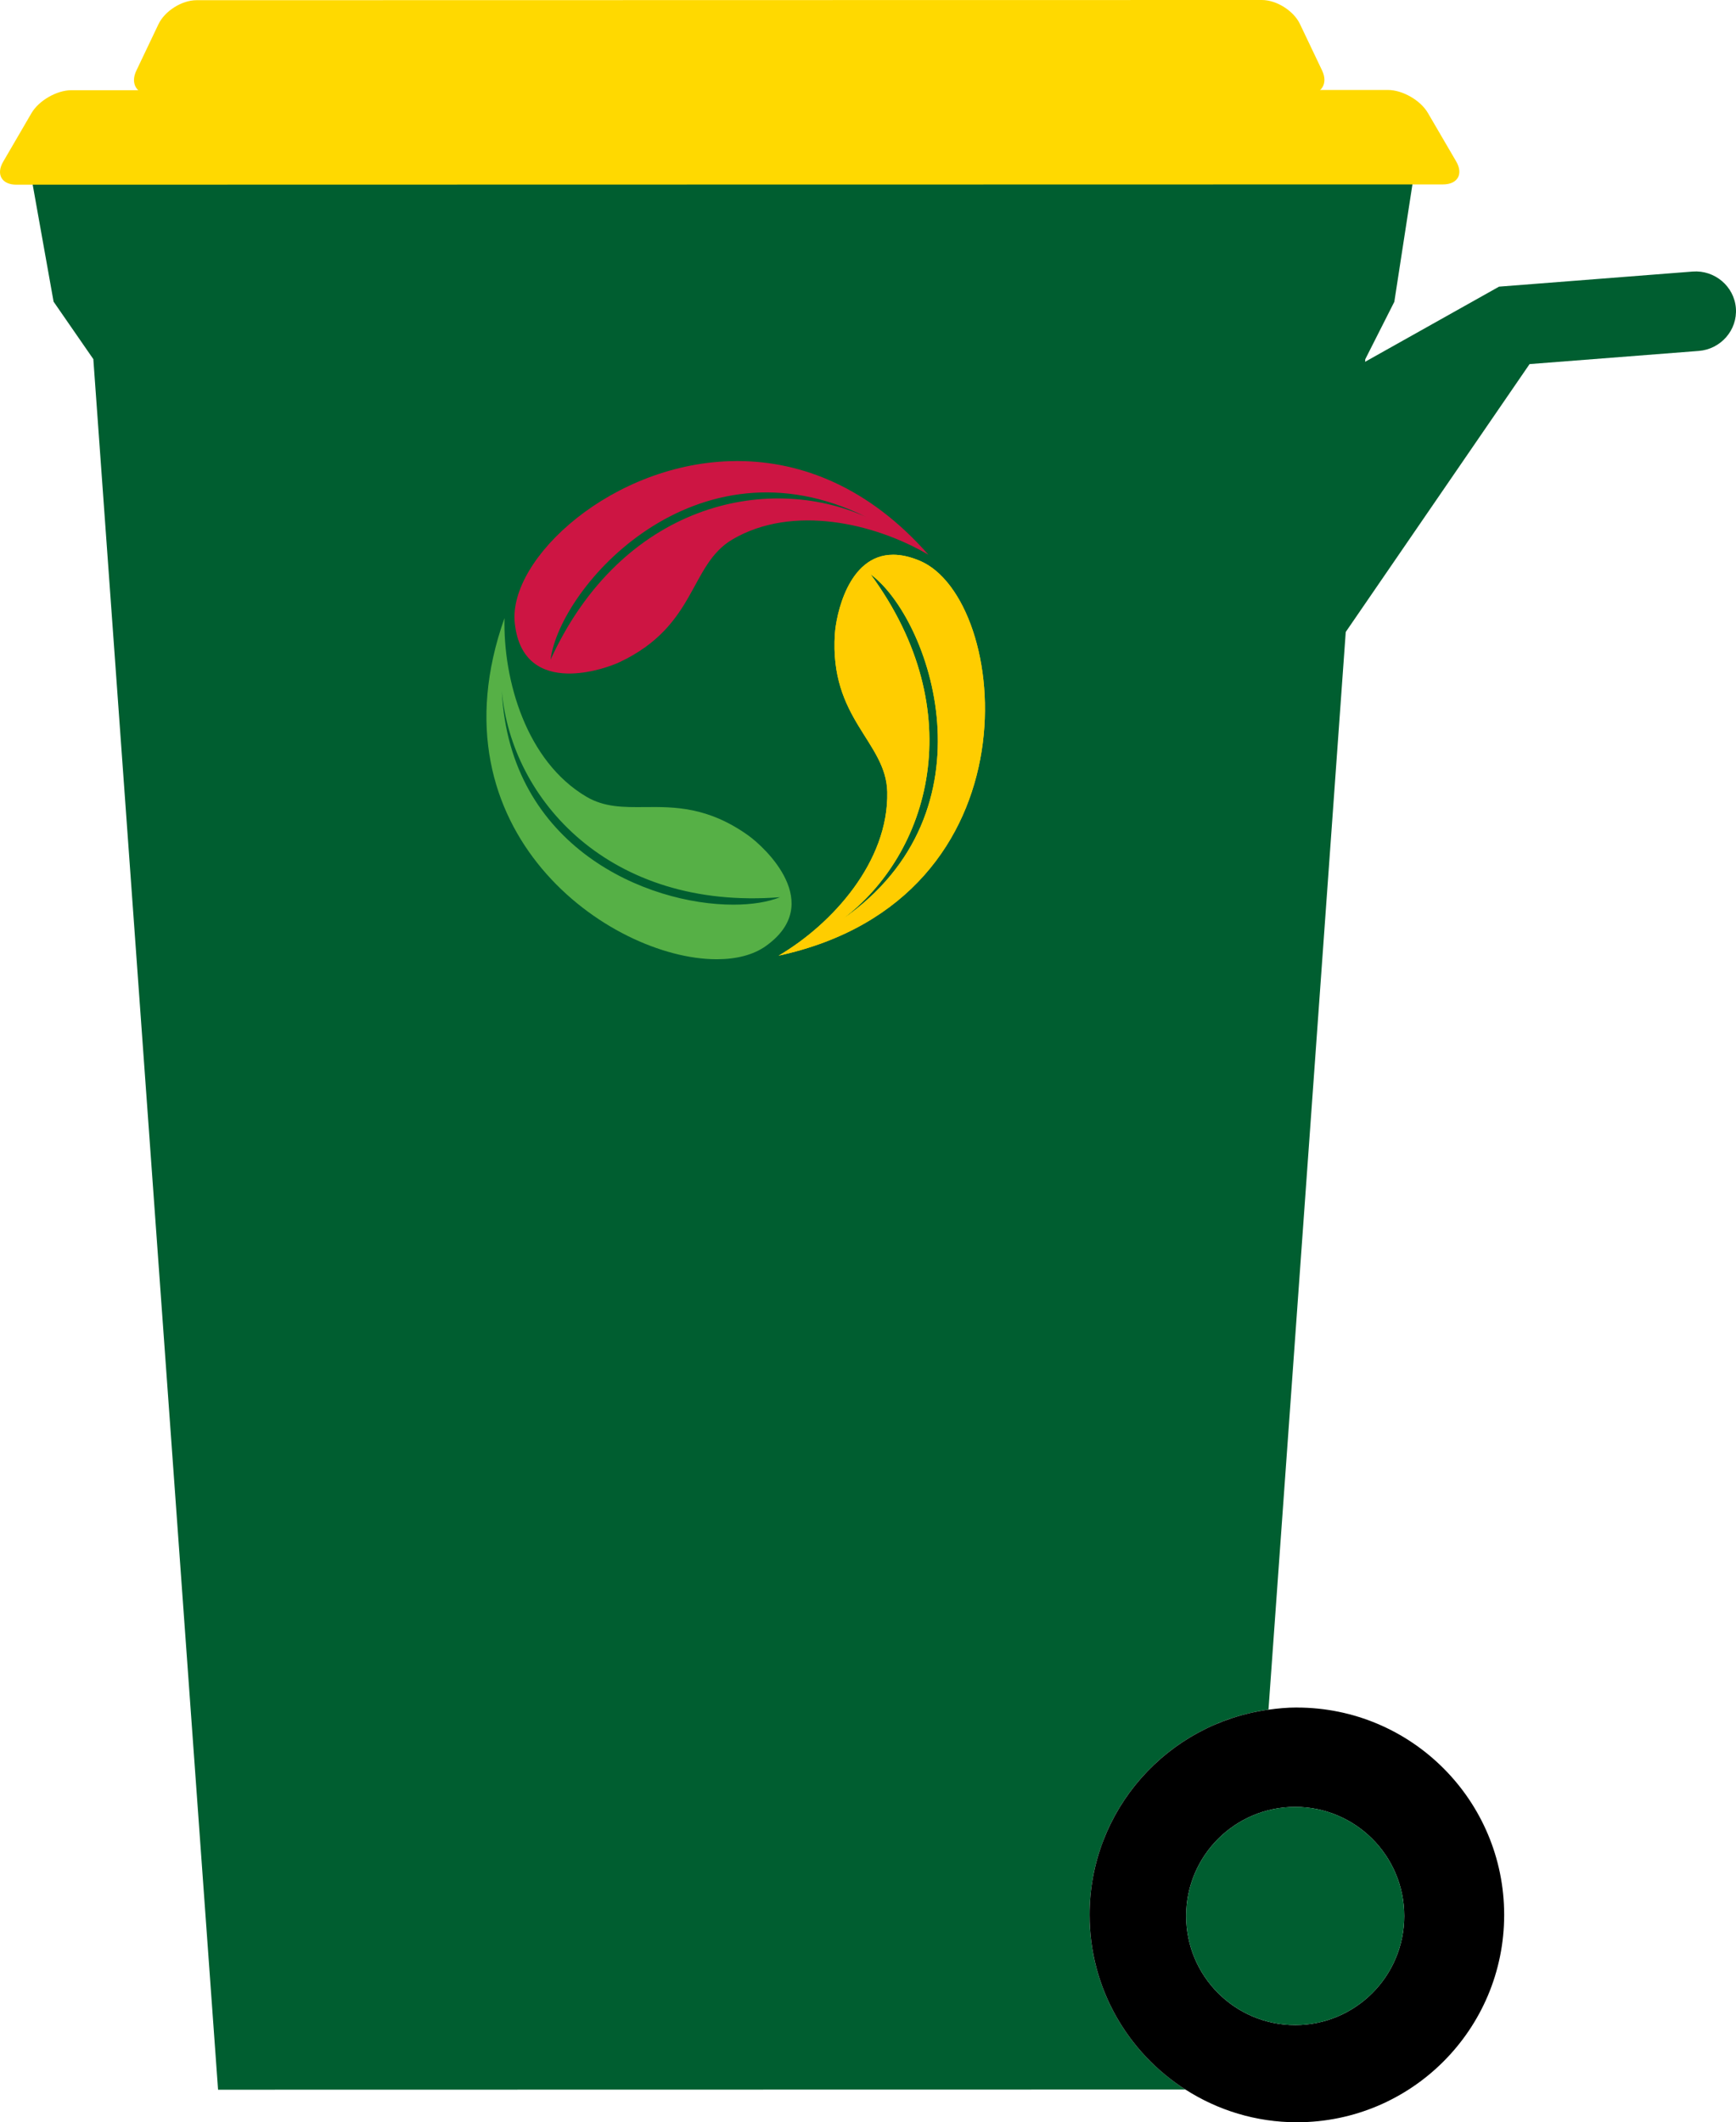 <?xml version="1.0" encoding="UTF-8"?><svg id="Layer_1" xmlns="http://www.w3.org/2000/svg" xmlns:xlink="http://www.w3.org/1999/xlink" viewBox="0 0 88.615 108.299"><defs><style>.cls-1{fill:none;}.cls-2{fill:#cd1543;}.cls-3{fill:#ffd900;}.cls-4{clip-path:url(#clippath-1);}.cls-5{clip-path:url(#clippath-2);}.cls-6{fill:#56b046;}.cls-7{fill:#ffcd00;}.cls-8{fill:#005e30;}.cls-9{clip-path:url(#clippath);}</style><clipPath id="clippath"><path class="cls-1" d="M44.207,26.378c-5.085-2.279-12.472-.637-16.104,7.286.476-3.723,7.393-11.581,16.104-7.286M37.56,23.528c-6.285.039-11.635,4.99-11.283,8.272.212,1.974,1.434,2.541,2.678,2.57h.21c1.043-.024,2.063-.391,2.481-.589,3.941-1.868,3.532-4.958,5.747-6.256,3.071-1.8,7.259-.826,9.999.784-3.04-3.455-6.476-4.76-9.68-4.781h-.152Z"/></clipPath><clipPath id="clippath-1"><path class="cls-3" d="M44.441,29.308c3.021,2.225,6.527,12.09-1.46,17.616,4.464-3.337,6.618-10.592,1.46-17.616M42.616,32.349c-.283,4.351,2.617,5.495,2.674,8.062.08,3.559-2.807,6.746-5.544,8.357,13.41-2.913,11.818-18.198,7.211-20.149-.511-.216-.964-.31-1.365-.31-2.322,0-2.919,3.151-2.976,4.04"/></clipPath><clipPath id="clippath-2"><path class="cls-1" d="M25.615,35.263c.484,5.552,5.514,11.206,14.202,10.522-.614.247-1.441.381-2.385.381-4.407,0-11.415-2.915-11.817-10.903M36.56,48.952h.041c.988-.003,1.847-.22,2.477-.664,3.072-2.172-.032-5.048-.883-5.655-2.064-1.472-3.773-1.46-5.277-1.447-1.082.009-2.059.018-2.984-.528-3.068-1.807-4.255-5.94-4.182-9.116-3.873,10.914,5.371,17.39,10.808,17.41"/></clipPath></defs><path class="cls-3" d="M35.866,4.826h2.714l28.133-.006c.746,0,1.094-.551.773-1.225l-1.13-2.371c-.321-.673-1.194-1.224-1.941-1.224l-25.836.004c-.747.001-1.968.001-2.714.001l-25.836.005c-.746,0-1.619.551-1.94,1.225l-1.13,2.371c-.321.674.027,1.225.773,1.225l28.134-.005Z"/><path class="cls-8" d="M86.402,13.858c1.12-.087,2.12.748,2.207,1.868.087,1.12-.774,2.095-1.894,2.182l-8.637.672-12.62,18.384.403-16.358,10.659-5.978,9.882-.77Z"/><path class="cls-8" d="M55.618,97.719c-.001-5.352,3.975-9.765,9.132-10.473l4.942-68.907-.978-1.001-31.485.005-31.485.006-.978,1.001,6.365,88.29,26.115-.005,23.265-.004c-2.939-1.88-4.893-5.164-4.894-8.912Z"/><path d="M66.197,87.136c-.492,0-.972.045-1.446.111-5.157.708-9.133,5.12-9.132,10.473.001,3.748,1.954,7.032,4.894,8.912,1.644,1.052,3.593,1.669,5.689,1.669,5.844-.002,10.58-4.74,10.579-10.584-.001-5.844-4.739-10.581-10.583-10.579ZM66.115,103.341c-3.074,0-5.566-2.491-5.567-5.566-.001-3.074,2.491-5.566,5.566-5.567,3.073,0,5.566,2.491,5.567,5.565,0,3.075-2.491,5.567-5.566,5.568Z"/><path class="cls-8" d="M66.114,92.208c-3.075.001-5.567,2.493-5.566,5.567.001,3.075,2.493,5.566,5.567,5.566,3.075-.001,5.566-2.493,5.566-5.568-.001-3.074-2.494-5.565-5.567-5.565Z"/><polygon class="cls-8" points="36.472 9.063 72.19 8.816 71.174 15.401 69.688 18.338 36.474 18.344 4.792 18.367 2.735 15.394 1.605 9.069 36.472 9.063"/><path class="cls-3" d="M35.89,9.418h2.714l35.055-.007c.746,0,1.049-.527.673-1.172l-1.446-2.477c-.376-.644-1.294-1.172-2.041-1.171l-32.242.006h-2.714l-32.242.006c-.747,0-1.665.528-2.041,1.172L.162,8.253c-.376.644-.073,1.172.673,1.172l35.055-.007Z"/><g class="cls-9"><rect class="cls-2" x="24.295" y="17.728" width="24.726" height="20.996" transform="translate(-9 20.754) rotate(-28.301)"/></g><path class="cls-3" d="M44.441,29.308c3.021,2.225,6.527,12.09-1.46,17.616,4.464-3.337,6.618-10.592,1.46-17.616M42.616,32.349c-.283,4.351,2.617,5.495,2.674,8.062.08,3.559-2.807,6.746-5.544,8.357,13.41-2.913,11.818-18.198,7.211-20.149-.511-.216-.964-.31-1.365-.31-2.322,0-2.919,3.151-2.976,4.04"/><g class="cls-4"><rect class="cls-7" x="39.746" y="28.309" width="13.41" height="20.459"/></g><g class="cls-5"><rect class="cls-6" x="21.879" y="31.542" width="20.271" height="17.41"/></g></svg>